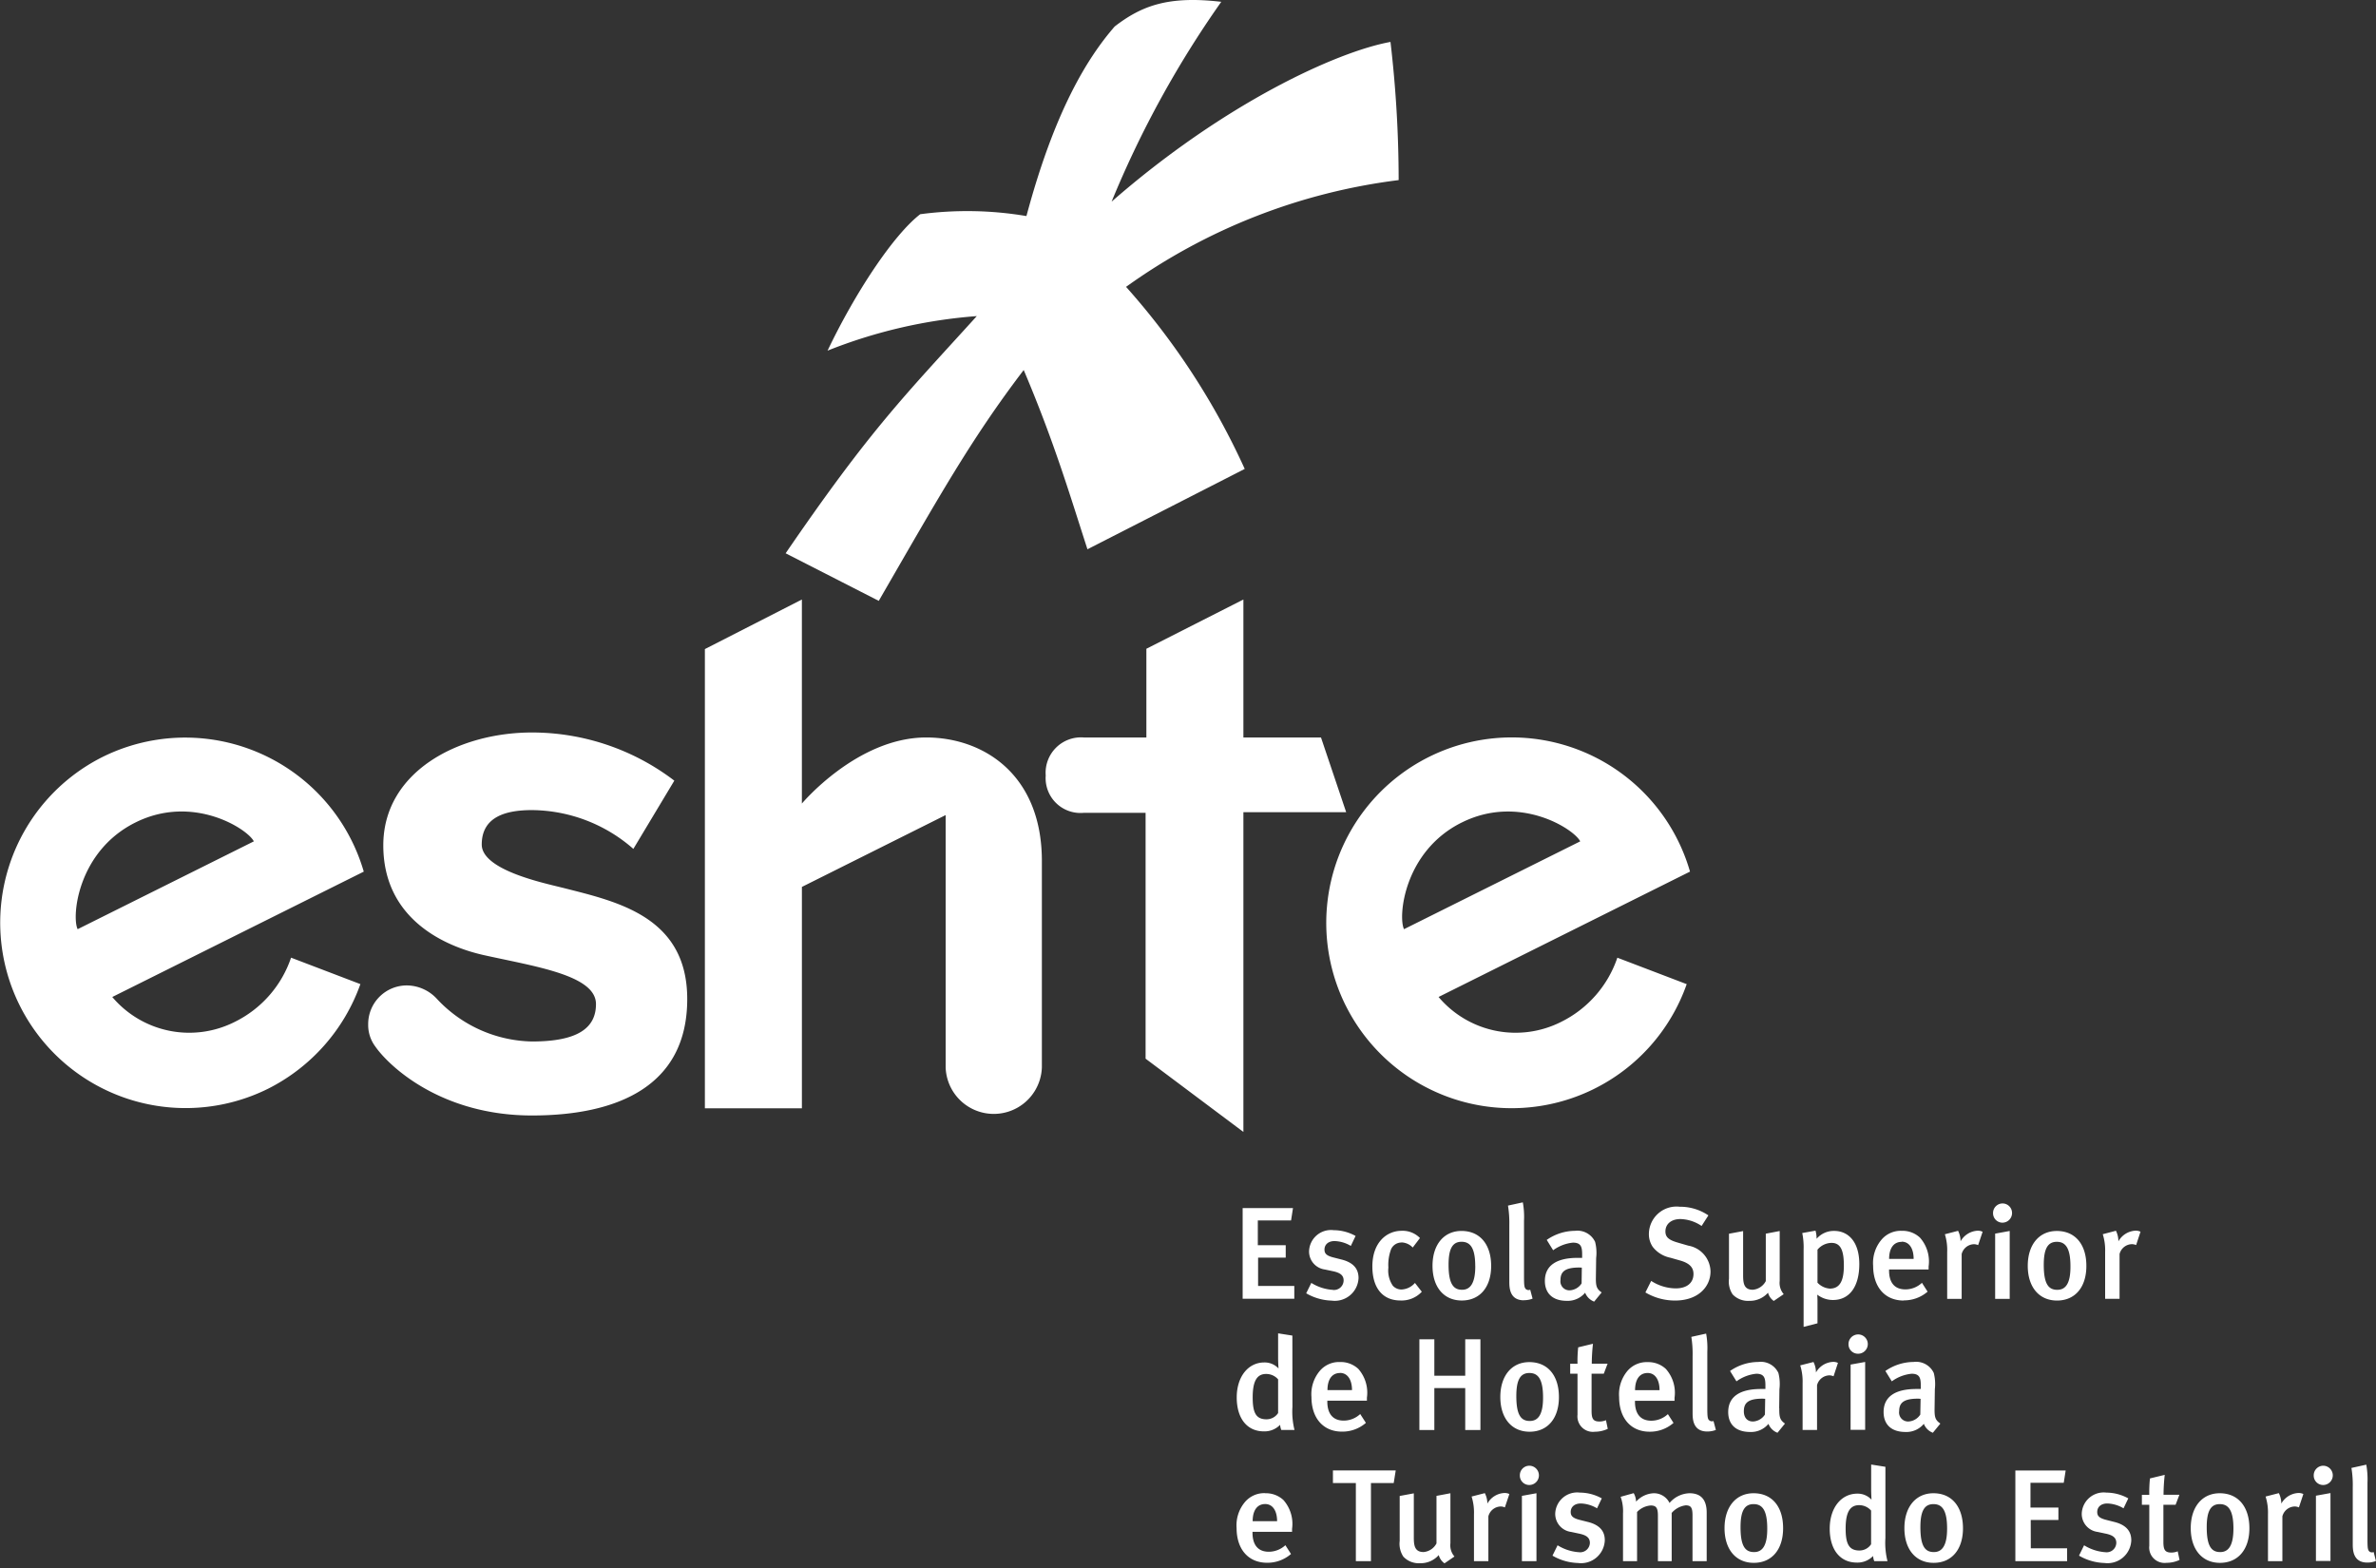 <svg id="Layer_1" data-name="Layer 1" xmlns="http://www.w3.org/2000/svg" width="200" height="132" viewBox="0 0 200 132"><rect x="0" y="0" width="200" height="132" fill="#333333" stroke="none"/><defs><style>.cls-1{fill:#fff;fill-rule:evenodd;}</style></defs><title>promotor_eshte</title><path class="cls-1" d="M192.029,126.578a1.948,1.948,0,0,0-.208-.881l-1.114.287a4.5,4.5,0,0,1,.2,1.5v3.939h1.213v-3.773a1.1,1.1,0,0,1,1.05-.829.917.917,0,0,1,.341.078l.374-1.126a.9.9,0,0,0-.431-.087A1.744,1.744,0,0,0,192.029,126.578Zm-5.184-.871c-1.477,0-2.439,1.15-2.439,2.936s.95,2.923,2.461,2.923,2.476-1.115,2.476-2.912C189.343,126.887,188.433,125.707,186.845,125.707Zm.043,4.952c-.727,0-1.137-.473-1.137-2.093,0-1.356.337-1.943,1.1-1.943.7,0,1.148.476,1.148,2.051C188,130.075,187.606,130.659,186.888,130.659Zm-66.306-24.1c0,1.788.949,2.922,2.462,2.922s2.474-1.111,2.474-2.91c0-1.766-.906-2.946-2.5-2.946C121.542,103.628,120.582,104.775,120.582,106.562Zm3.6.033c0,1.4-.4,1.986-1.111,1.986s-1.138-.475-1.138-2.1c0-1.355.328-1.941,1.1-1.941C123.74,104.544,124.179,105.018,124.179,106.6Zm-6.2-2a1.357,1.357,0,0,1,.934.43l.609-.8a2.039,2.039,0,0,0-1.543-.609c-1.251,0-2.463.973-2.463,3,0,1.8.852,2.867,2.371,2.867a2.328,2.328,0,0,0,1.79-.735l-.577-.743a1.588,1.588,0,0,1-1.121.553.974.974,0,0,1-.741-.32,2.26,2.26,0,0,1-.374-1.524,3.742,3.742,0,0,1,.23-1.553A.957.957,0,0,1,117.983,104.6Zm-9.307-1.852.162-1.038H104.6v7.634h4.348v-1.079H105.9v-2.385h2.326v-1.047h-2.349v-2.085Zm3.519,5.846a3.908,3.908,0,0,1-1.814-.586l-.431.875a4.524,4.524,0,0,0,2.145.616,2,2,0,0,0,2.261-1.9c0-.652-.3-1.271-1.421-1.557l-.7-.178c-.556-.142-.745-.318-.745-.659,0-.432.329-.719.848-.719a2.813,2.813,0,0,1,1.369.409l.4-.84a3.849,3.849,0,0,0-1.845-.486,1.848,1.848,0,0,0-2.071,1.777,1.53,1.53,0,0,0,1.334,1.534l.676.143c.625.132.9.353.9.783A.814.814,0,0,1,112.2,108.592Zm66.122-4.093a2.014,2.014,0,0,0-.206-.884L177,103.9a4.484,4.484,0,0,1,.2,1.5v3.938h1.214v-3.771a1.1,1.1,0,0,1,1.051-.829.992.992,0,0,1,.343.076l.37-1.123a.9.9,0,0,0-.431-.089A1.756,1.756,0,0,0,178.317,104.5ZM182.79,130.7c-.529,0-.686-.2-.686-.893v-3.132h1.028l.318-.839h-1.334a15.791,15.791,0,0,1,.1-1.677l-1.243.3a10.914,10.914,0,0,0-.056,1.379h-.623v.839h.623v3.452a1.294,1.294,0,0,0,1.454,1.434,2.558,2.558,0,0,0,1.092-.242l-.154-.726A1.434,1.434,0,0,1,182.79,130.7Zm-76.29-5a2.122,2.122,0,0,0-1.71.751,3.038,3.038,0,0,0-.7,2.185c0,1.787.991,2.923,2.573,2.923a3.021,3.021,0,0,0,2.007-.739l-.473-.739a2.071,2.071,0,0,1-1.392.551c-1.089,0-1.375-.816-1.375-1.59v-.086h3.33v-.254a3.026,3.026,0,0,0-.731-2.428A2.163,2.163,0,0,0,106.5,125.707Zm-1.057,2.361c0-.9.374-1.445,1.057-1.445.608,0,1,.543,1,1.445Zm9.528-8.283-.475-.739a2.04,2.04,0,0,1-1.388.553c-1.093,0-1.38-.818-1.38-1.589v-.088h3.332v-.253a3.022,3.022,0,0,0-.727-2.427,2.168,2.168,0,0,0-1.536-.574,2.121,2.121,0,0,0-1.706.749,3.047,3.047,0,0,0-.7,2.186c0,1.787.99,2.923,2.569,2.923A3.008,3.008,0,0,0,114.971,119.785Zm-2.174-4.2c.611,0,1.008.542,1.008,1.445H111.74C111.74,116.126,112.117,115.584,112.8,115.584Zm-4.012-3.144-1.2-.188v2.041c0,.485.035.915.035.915a1.591,1.591,0,0,0-1.2-.506c-1.346,0-2.318,1.188-2.318,2.945s.862,2.857,2.285,2.857a1.82,1.82,0,0,0,1.366-.552,1.446,1.446,0,0,0,.1.431h1.112a6.3,6.3,0,0,1-.174-1.94Zm-1.2,6.521a1.166,1.166,0,0,1-.984.527c-.915,0-1.156-.616-1.156-1.853,0-1.345.35-1.963,1.124-1.963a1.316,1.316,0,0,1,1.016.454Zm92.218,11.7a.34.34,0,0,1-.4-.087c-.091-.131-.121-.254-.121-1v-4.732a6.949,6.949,0,0,0-.1-1.535l-1.25.276a8.8,8.8,0,0,1,.111,1.633v4.755c0,.476,0,1.578,1.225,1.578a1.949,1.949,0,0,0,.726-.131Zm-71.528-21.2a1.9,1.9,0,0,0,.73-.132l-.2-.751a.336.336,0,0,1-.4-.089c-.09-.133-.121-.253-.121-1v-4.731a6.73,6.73,0,0,0-.1-1.533l-1.249.273a9.081,9.081,0,0,1,.112,1.635v4.755C127.048,108.359,127.048,109.464,128.273,109.464Zm27.323,3.7a.791.791,0,0,0,.787.806.812.812,0,1,0-.787-.806Zm-3.779-1.453,1.168-.3v-1.863c0-.308-.021-.552-.021-.552a2.164,2.164,0,0,0,1.323.451c1.423,0,2.218-1.168,2.218-3.021,0-1.943-.983-2.794-2.107-2.794a1.9,1.9,0,0,0-1.488.664,2.54,2.54,0,0,0-.09-.686l-1.117.2a6.025,6.025,0,0,1,.114,1.392Zm1.168-6.5a1.57,1.57,0,0,1,1.182-.571c.791,0,1.038.673,1.038,1.918,0,1.325-.367,1.93-1.184,1.93a1.57,1.57,0,0,1-1.036-.5Zm7.257,4.269a3.03,3.03,0,0,0,2.012-.735l-.476-.743a2.039,2.039,0,0,1-1.389.553c-1.1,0-1.379-.814-1.379-1.588v-.089h3.329v-.254a3.023,3.023,0,0,0-.727-2.425,2.142,2.142,0,0,0-1.534-.575,2.119,2.119,0,0,0-1.709.751,3.032,3.032,0,0,0-.7,2.183C157.672,108.35,158.667,109.484,160.242,109.484Zm-.164-4.94c.609,0,1,.541,1,1.446h-2.064C159.019,105.085,159.394,104.544,160.078,104.544Zm-4.307,15.839H157v-5.716l-1.224.221Zm39.17,11.041h1.225v-5.718l-1.225.221ZM132.8,105.891c-1.787,0-2.76.651-2.76,1.941,0,.97.576,1.677,1.853,1.677a1.9,1.9,0,0,0,1.535-.685,1.31,1.31,0,0,0,.761.751l.632-.773c-.433-.3-.5-.539-.487-1.292l.022-1.6a3.755,3.755,0,0,0-.088-1.366,1.647,1.647,0,0,0-1.7-.929,4.208,4.208,0,0,0-2.371.764l.539.872a3.4,3.4,0,0,1,1.665-.641c.667,0,.776.343.776.981v.3Zm.332,2.149a1.266,1.266,0,0,1-1.007.585.757.757,0,0,1-.771-.862c0-.7.367-1.058,1.58-1.058.088,0,.216.01.216.01Zm8.3-5.415a3.3,3.3,0,0,1,1.8.582l.572-.892a4.228,4.228,0,0,0-2.416-.727,2.325,2.325,0,0,0-2.592,2.263,1.9,1.9,0,0,0,.32,1.111,2.488,2.488,0,0,0,1.481.916l.814.232c.784.22,1.138.574,1.138,1.135,0,.761-.565,1.216-1.5,1.216a3.886,3.886,0,0,1-2.061-.629l-.486.97a4.88,4.88,0,0,0,2.5.682c1.958,0,2.981-1.177,2.981-2.446a2.256,2.256,0,0,0-1.876-2.176l-.905-.263c-.752-.22-1.015-.463-1.015-.937C140.19,103.035,140.692,102.625,141.437,102.625Zm5.8,6.884a2.037,2.037,0,0,0,1.591-.684,1.217,1.217,0,0,0,.484.693l.837-.571a1.448,1.448,0,0,1-.338-1.115v-4.2l-1.17.223v3.991a1.362,1.362,0,0,1-1.093.73c-.719,0-.816-.508-.816-1.2v-3.739l-1.19.223v3.782a1.949,1.949,0,0,0,.306,1.323A1.774,1.774,0,0,0,147.24,109.509Zm48.331,13.881a.806.806,0,0,0-.805.817.79.79,0,0,0,.782.805.811.811,0,0,0,.023-1.622Zm-45.8-4.84.021-1.6a3.752,3.752,0,0,0-.087-1.369,1.637,1.637,0,0,0-1.695-.926,4.191,4.191,0,0,0-2.375.759l.541.873a3.376,3.376,0,0,1,1.665-.64c.66,0,.771.34.771.983v.3h-.374c-1.788,0-2.758.651-2.758,1.942,0,.97.572,1.677,1.855,1.677a1.9,1.9,0,0,0,1.533-.684,1.3,1.3,0,0,0,.762.75l.628-.773C149.829,119.544,149.761,119.3,149.772,118.55Zm-1.2.531a1.263,1.263,0,0,1-1.006.586c-.485,0-.768-.332-.768-.862,0-.705.363-1.06,1.574-1.06.09,0,.222.013.222.013Zm-4.729.451c-.087-.133-.121-.252-.121-1V113.8a6.628,6.628,0,0,0-.1-1.533l-1.245.276a9.1,9.1,0,0,1,.107,1.633v4.754c0,.473,0,1.578,1.228,1.578a1.958,1.958,0,0,0,.73-.131l-.2-.752A.344.344,0,0,1,143.841,119.532Zm3.768,6.175c-1.477,0-2.439,1.15-2.439,2.936s.949,2.923,2.463,2.923,2.467-1.115,2.467-2.912C150.1,126.887,149.2,125.707,147.609,125.707Zm.047,4.952c-.732,0-1.139-.473-1.139-2.093,0-1.356.329-1.943,1.1-1.943.71,0,1.148.476,1.148,2.051C148.768,130.075,148.371,130.659,147.656,130.659Zm23.288-2.7h2.33v-1.049h-2.351v-2.083h2.8l.162-1.037h-4.235v7.635H174v-1.083h-3.057Zm-28.739-2.252a2.289,2.289,0,0,0-1.665.818,1.458,1.458,0,0,0-1.334-.818,2.107,2.107,0,0,0-1.482.708,1.532,1.532,0,0,0-.2-.716l-1.1.307a3.611,3.611,0,0,1,.2,1.413v4.006H137.8v-4.139a1.77,1.77,0,0,1,1.149-.549c.462,0,.606.209.606.858v3.83h1.159v-4.061a1.878,1.878,0,0,1,1.178-.639c.436,0,.575.185.575.837v3.863h1.194v-4.082C143.662,126.184,143.118,125.706,142.205,125.706Zm30.928-22.078c-1.477,0-2.439,1.147-2.439,2.934s.952,2.922,2.464,2.922,2.469-1.111,2.469-2.91C175.627,104.808,174.721,103.628,173.133,103.628Zm.047,4.953c-.731,0-1.139-.475-1.139-2.1,0-1.355.331-1.941,1.1-1.941.7,0,1.147.474,1.147,2.051C174.292,108,173.9,108.581,173.18,108.581ZM112.2,124.846h1.929v6.578H115.4v-6.578h1.916l.169-1.057H112.2Zm50.545.861c-1.48,0-2.442,1.15-2.442,2.936s.949,2.923,2.462,2.923,2.469-1.115,2.469-2.912C165.232,126.887,164.332,125.707,162.743,125.707Zm.039,4.952c-.727,0-1.135-.473-1.135-2.093,0-1.356.334-1.943,1.1-1.943.706,0,1.148.476,1.148,2.051C163.9,130.075,163.5,130.659,162.782,130.659Zm-23.924-10.133a3,3,0,0,0,2.008-.741l-.473-.739A2.054,2.054,0,0,1,139,119.6c-1.088,0-1.376-.818-1.376-1.589v-.088h3.331v-.253a3.025,3.025,0,0,0-.73-2.427,2.16,2.16,0,0,0-1.534-.574,2.126,2.126,0,0,0-1.709.749,3.069,3.069,0,0,0-.693,2.186C136.289,119.39,137.28,120.526,138.858,120.526Zm-.167-4.942c.608,0,1,.542,1,1.445h-2.062C137.634,116.126,138.008,115.584,138.691,115.584Zm23.247,4.281a1.311,1.311,0,0,0,.759.75l.631-.773c-.432-.3-.5-.54-.487-1.292l.023-1.6a3.8,3.8,0,0,0-.09-1.369,1.637,1.637,0,0,0-1.7-.926,4.2,4.2,0,0,0-2.374.759l.542.873a3.373,3.373,0,0,1,1.668-.64c.661,0,.77.34.77.983v.3h-.374c-1.788,0-2.756.651-2.756,1.942,0,.97.571,1.677,1.851,1.677A1.9,1.9,0,0,0,161.938,119.865Zm-2.078-1.06c0-.705.368-1.06,1.58-1.06.086,0,.224.013.224.013l-.025,1.323a1.263,1.263,0,0,1-1,.586A.758.758,0,0,1,159.86,118.805Zm8.08-9.463h1.225v-5.714l-1.225.223Zm-2.911-4.843a1.975,1.975,0,0,0-.209-.884l-1.112.289a4.448,4.448,0,0,1,.194,1.5v3.938h1.219v-3.771a1.1,1.1,0,0,1,1.044-.829.94.94,0,0,1,.343.076l.377-1.123a.909.909,0,0,0-.433-.089A1.757,1.757,0,0,0,165.029,104.5Zm3.539-3.188a.805.805,0,0,0-.805.818.794.794,0,0,0,.785.8.811.811,0,0,0,.814-.8A.8.8,0,0,0,168.568,101.311Zm-9.865,22.17-1.2-.19v2.042c0,.486.03.916.03.916a1.577,1.577,0,0,0-1.2-.508c-1.347,0-2.318,1.192-2.318,2.946s.861,2.857,2.283,2.857a1.82,1.82,0,0,0,1.366-.553,1.555,1.555,0,0,0,.1.434h1.114a6.287,6.287,0,0,1-.176-1.946ZM157.5,130a1.172,1.172,0,0,1-.984.527c-.915,0-1.159-.62-1.159-1.853,0-1.345.353-1.963,1.127-1.963a1.33,1.33,0,0,1,1.016.455Zm-2.79-15.266a.9.9,0,0,0-.426-.086,1.748,1.748,0,0,0-1.425.891,1.966,1.966,0,0,0-.209-.881l-1.116.284a4.508,4.508,0,0,1,.2,1.5v3.938h1.216V116.61a1.1,1.1,0,0,1,1.047-.828.913.913,0,0,1,.342.078Zm-20.056,4.934c-.531,0-.683-.2-.683-.9V115.64H135l.319-.839h-1.331a15.759,15.759,0,0,1,.1-1.678l-1.243.3a10.579,10.579,0,0,0-.058,1.381h-.616v.839h.616v3.451a1.3,1.3,0,0,0,1.457,1.435,2.58,2.58,0,0,0,1.09-.243l-.152-.729A1.422,1.422,0,0,1,134.657,119.668Zm43.326,8.457-.695-.177c-.567-.144-.751-.322-.751-.663,0-.429.33-.717.848-.717a2.831,2.831,0,0,1,1.367.408l.4-.837a3.844,3.844,0,0,0-1.848-.486,1.848,1.848,0,0,0-2.07,1.776,1.529,1.529,0,0,0,1.337,1.534l.672.143c.627.129.9.353.9.783a.811.811,0,0,1-.9.783,3.9,3.9,0,0,1-1.812-.585l-.427.873a4.5,4.5,0,0,0,2.139.618,2,2,0,0,0,2.261-1.9C179.405,129.029,179.105,128.411,177.983,128.125Zm-49.241-4.735a.8.8,0,0,0-.806.817.79.79,0,0,0,.783.805.811.811,0,0,0,.023-1.622Zm-3.539,3.188a1.954,1.954,0,0,0-.216-.881l-1.112.287a4.463,4.463,0,0,1,.2,1.5v3.939h1.212v-3.773a1.1,1.1,0,0,1,1.051-.829.892.892,0,0,1,.337.078l.379-1.126a.9.9,0,0,0-.429-.087A1.736,1.736,0,0,0,125.2,126.578Zm2.907,4.846h1.225v-5.718l-1.225.221Zm-6.018-5.717-1.172.221v4a1.352,1.352,0,0,1-1.087.728c-.72,0-.822-.509-.822-1.2v-3.741l-1.189.221v3.784a1.96,1.96,0,0,0,.311,1.327,1.776,1.776,0,0,0,1.389.55,2.027,2.027,0,0,0,1.588-.685,1.232,1.232,0,0,0,.484.695l.839-.574a1.432,1.432,0,0,1-.341-1.118Zm2.526-5.324v-7.634h-1.279v3.067h-2.6v-3.067h-1.259v7.634h1.259v-3.531h2.6v3.531Zm9.051,7.742-.7-.177c-.561-.144-.751-.322-.751-.663,0-.429.328-.717.851-.717a2.83,2.83,0,0,1,1.364.408l.4-.837a3.827,3.827,0,0,0-1.844-.486,1.849,1.849,0,0,0-2.075,1.776,1.531,1.531,0,0,0,1.339,1.534l.672.143c.628.129.906.353.906.783a.815.815,0,0,1-.906.783,3.884,3.884,0,0,1-1.812-.585l-.429.873a4.511,4.511,0,0,0,2.141.618,2,2,0,0,0,2.261-1.9C135.091,129.029,134.792,128.411,133.669,128.125Zm-4.937-13.457c-1.477,0-2.439,1.149-2.439,2.935s.952,2.924,2.464,2.924,2.469-1.115,2.469-2.913C131.226,115.848,130.324,114.668,128.732,114.668Zm.042,4.954c-.725,0-1.134-.474-1.134-2.095,0-1.36.334-1.943,1.1-1.943.705,0,1.15.474,1.15,2.051C129.893,119.037,129.5,119.622,128.774,119.622ZM73.97,50.583c5.048-8.728,7.734-13.57,12.2-19.434,2.6,6.127,3.942,10.7,5.366,15.091l13.239-6.764a60.608,60.608,0,0,0-9.989-15.327,49.871,49.871,0,0,1,22.946-8.987,100.316,100.316,0,0,0-.688-11.633c-4.483.817-13.945,5.123-23.475,13.446A85.4,85.4,0,0,1,102.8.153c-4.46-.525-6.707.331-8.973,2.078C91.537,4.873,88.781,9.3,86.4,18.189a29.9,29.9,0,0,0-8.941-.155c-2.262,1.748-5.475,6.61-7.8,11.485a42.387,42.387,0,0,1,12.563-2.908c-6.152,6.787-8.909,9.48-16.091,19.967Zm3.993,11.5c-5.809,0-10.465,5.564-10.465,5.564V50.469l-8.165,4.173V93.3H67.5V74.664l12.1-6.048V89.848a4.052,4.052,0,0,0,8.1,0V72.486C87.7,65.165,82.743,62.083,77.963,62.083Zm26.7,33.208V68.372h8.651l-2.119-6.289h-6.532V50.469l-8.167,4.146v7.468H91.23a2.98,2.98,0,0,0-3.207,3.2,2.935,2.935,0,0,0,3.207,3.144h5.2V89.123ZM8.636,63.722A15.606,15.606,0,0,0,22.562,91.655a15.767,15.767,0,0,0,7.774-8.809L24.5,80.62a9.361,9.361,0,0,1-4.74,5.406A8.48,8.48,0,0,1,9.451,83.931L30.62,73.377A15.653,15.653,0,0,0,8.636,63.722Zm-2.1,14.5c-.514-1.03-.019-6.543,4.853-8.976s9.469.554,9.977,1.583Zm40.789-3.494c-1.394-.363-6.774-1.451-6.774-3.631,0-2.358,2.056-2.9,4.232-2.9a13.085,13.085,0,0,1,8.53,3.266l3.448-5.745a19.753,19.753,0,0,0-11.978-4.055c-6.233,0-12.519,3.328-12.519,9.5,0,6.228,5.2,8.526,8.526,9.256,4.357.965,9.376,1.692,9.376,4.11,0,2-1.511,3.147-5.383,3.147a11.214,11.214,0,0,1-8.045-3.629,3.475,3.475,0,0,0-2.481-1.09,3.252,3.252,0,0,0-3.265,3.267,3.021,3.021,0,0,0,.6,1.876c1.09,1.572,5.449,5.805,13.189,5.805,7.017,0,13.067-2.358,13.067-9.8C57.851,77.085,51.8,75.873,47.326,74.725Zm65.953,9.927a15.613,15.613,0,0,0,28.7-1.806l-5.837-2.227a9.379,9.379,0,0,1-4.74,5.407,8.485,8.485,0,0,1-10.309-2.1l21.165-10.554a15.614,15.614,0,1,0-28.983,11.276Zm9.758-15.408c4.867-2.429,9.469.553,9.979,1.582l-14.832,7.393C117.67,77.189,118.163,71.671,123.037,69.244Z"/></svg>